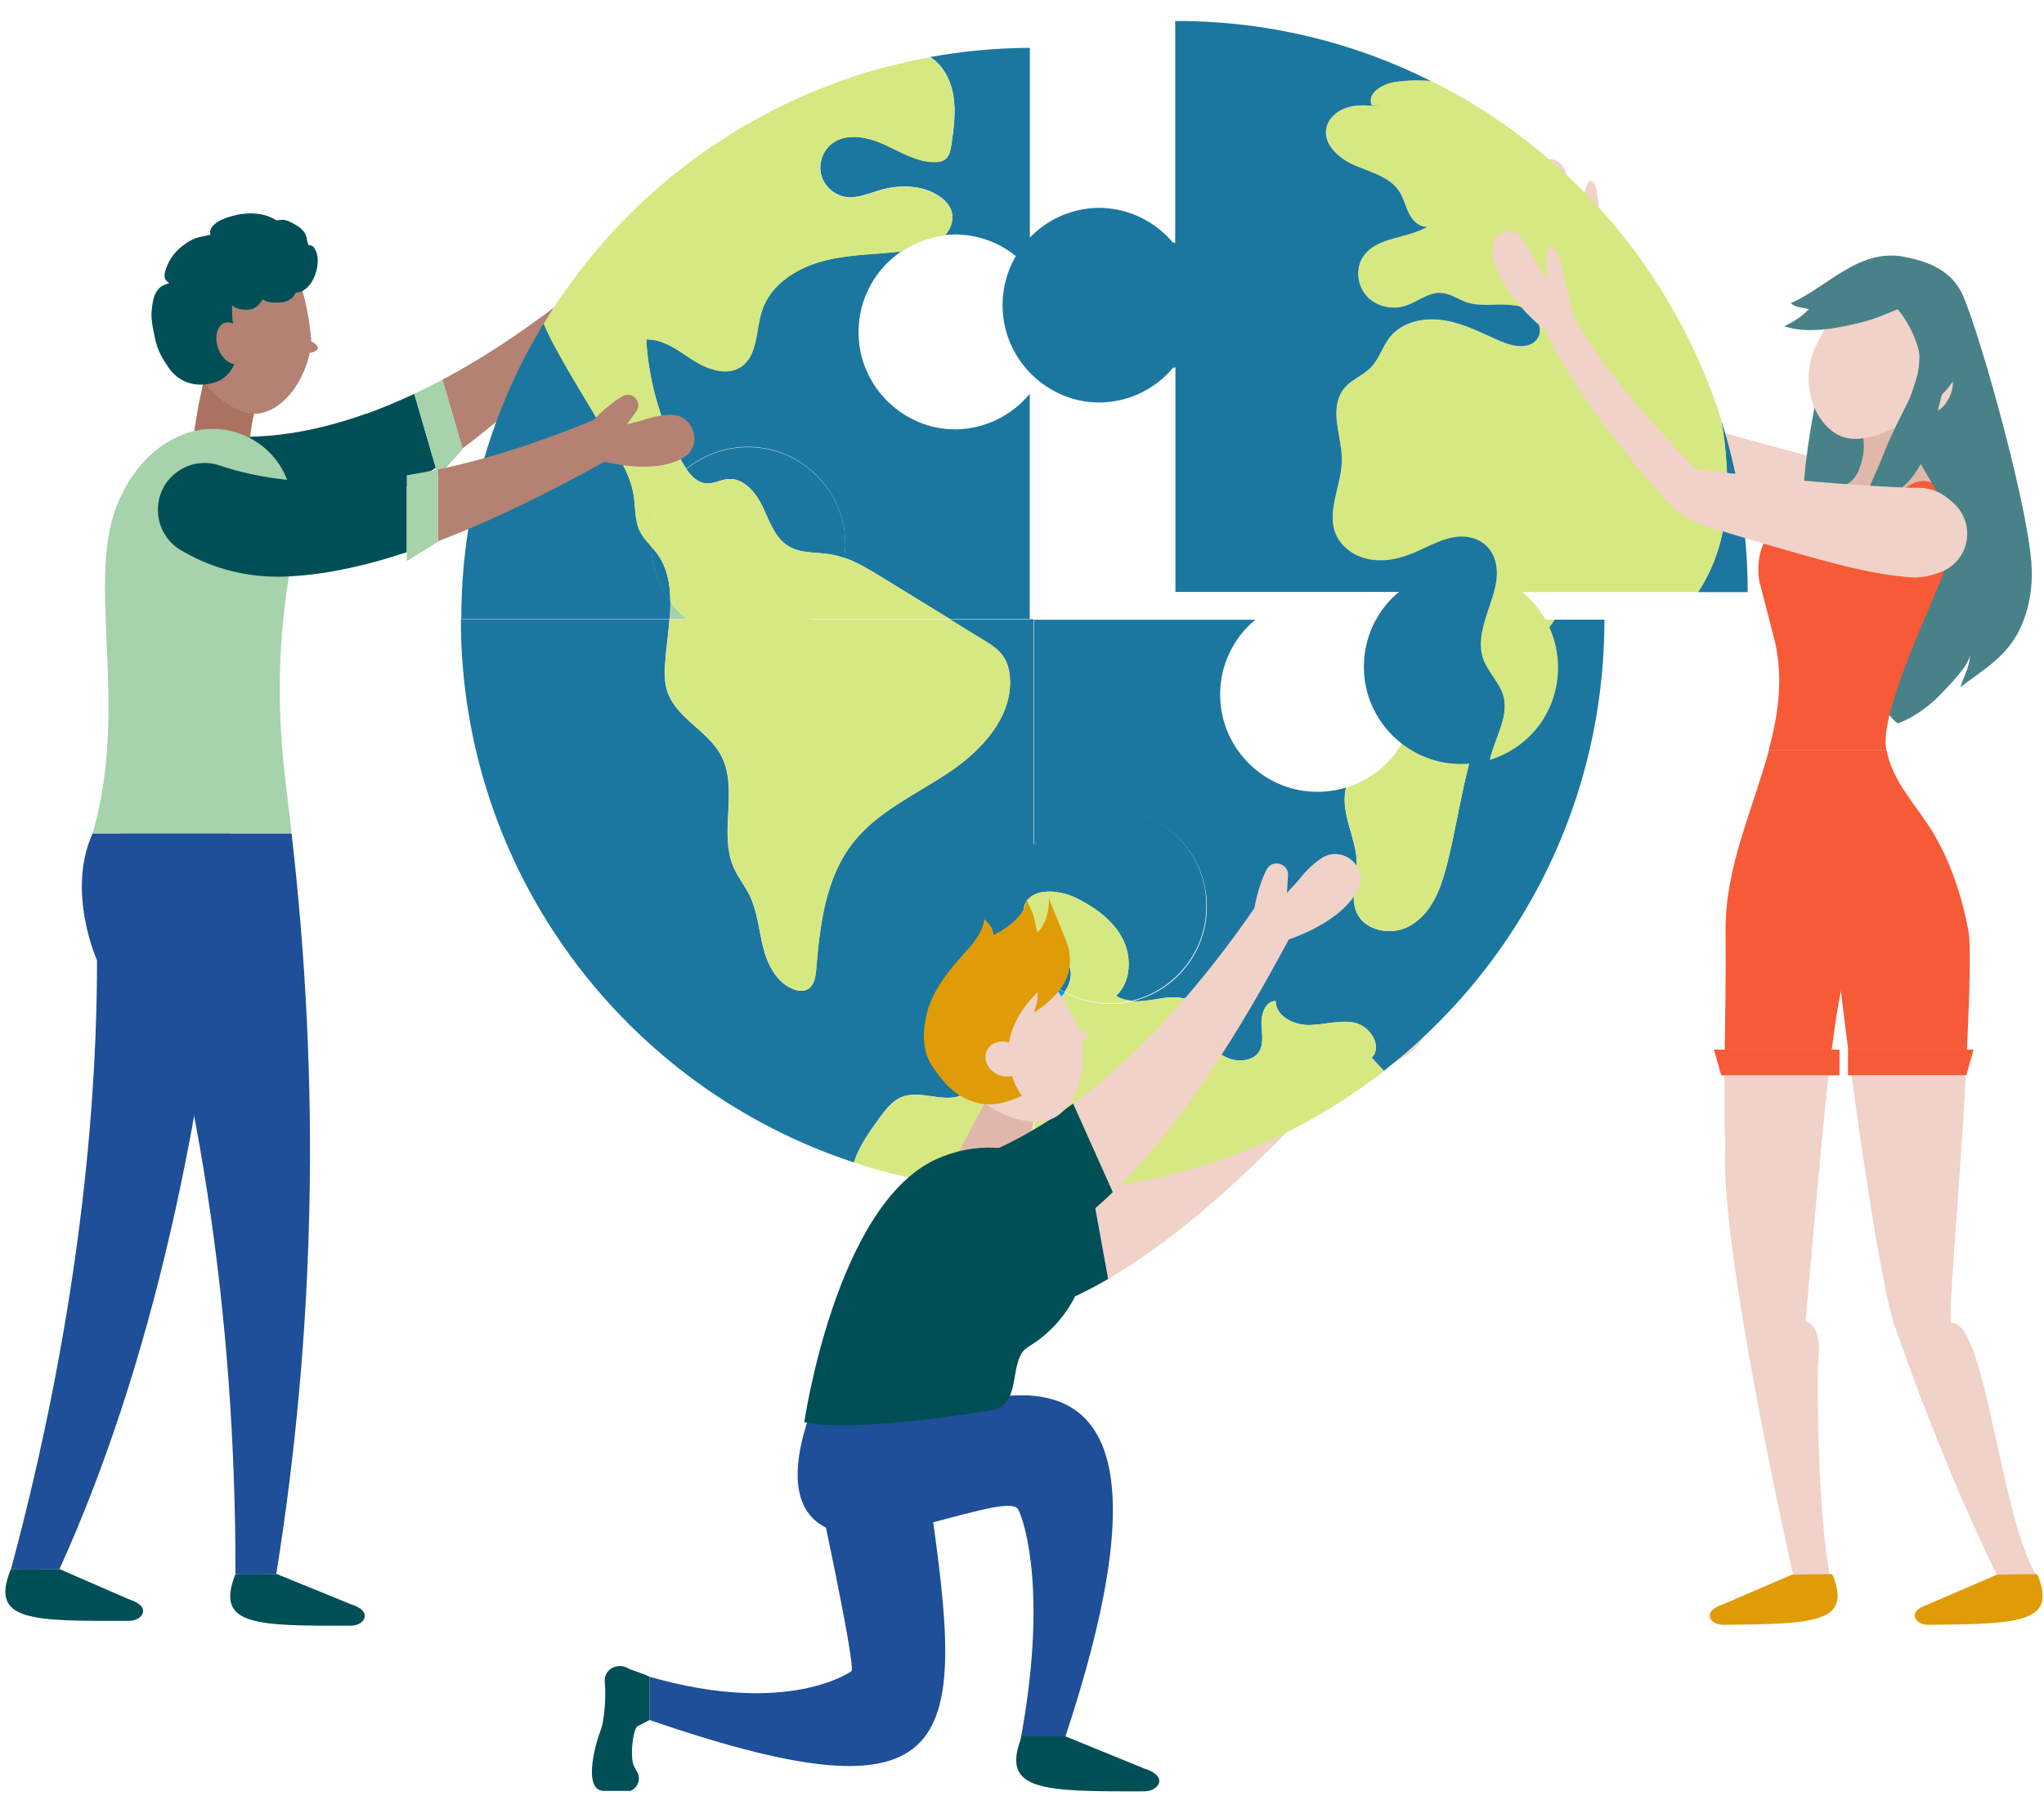 <svg width="190" height="167" viewBox="0 0 190 167" fill="none" xmlns="http://www.w3.org/2000/svg">
<g id="m3" clip-path="url(#clip0_1048_151)">
<g id="Layer 1">
<g id="Group">
<g id="Group_2">
<g id="Group_3">
<path id="Vector" d="M34.01 38.487C35.51 37.947 37.01 37.317 38.51 36.617L40.51 43.487C38.72 44.717 36.91 45.817 35.11 46.757C33.45 47.627 31.78 48.337 30.13 48.867C27.45 49.727 24.62 49.947 21.86 49.497C21.32 49.407 20.79 49.287 20.25 49.147C17.23 48.337 16.01 44.707 17.94 42.247C18.81 41.137 20.15 40.527 21.56 40.587C25.64 40.757 29.82 39.967 34.01 38.467V38.487Z" fill="#004F56"/>
<path id="Vector_2" d="M62.8 27.787C60.7 30.197 55.81 30.267 55.81 30.267C51.9 34.217 47.52 38.287 42.99 41.697L41.13 35.297C45.47 32.987 49.72 30.067 53.73 26.847C54.46 25.467 55.14 24.537 55.72 23.947C56.5 23.157 57.77 24.097 57.28 25.077L56.81 26.377L58.05 25.627C58.98 24.957 59.81 24.577 60.53 24.357C62.55 23.777 64.17 26.207 62.8 27.797V27.787Z" fill="#B38273"/>
<path id="Vector_3" d="M41.13 35.297L43.01 41.757L40.74 44.277L38.51 36.617C39.39 36.207 40.26 35.757 41.13 35.297Z" fill="#A6D2AC"/>
</g>
<g id="Group_4">
<path id="Vector_4" d="M59.92 18.571C59.78 18.701 59.65 18.831 59.51 18.961C59.71 18.771 59.91 18.581 60.12 18.391C60.05 18.451 59.99 18.511 59.92 18.571Z" fill="#009CFA"/>
<path id="Vector_5" d="M63.49 15.547C64.21 14.988 64.94 14.457 65.68 13.938C64.93 14.457 64.2 14.998 63.49 15.547Z" fill="#009CFA"/>
<path id="Vector_6" d="M71.69 10.309C72.5 9.889 73.33 9.489 74.17 9.109C73.33 9.489 72.51 9.889 71.69 10.309Z" fill="#009CFA"/>
<path id="Vector_7" d="M76.83 24.169C74.25 24.779 71.67 26.319 70.83 28.839C70.22 30.679 70.45 33.089 68.82 34.119C67.48 34.969 65.7 34.299 64.36 33.439C63.02 32.569 61.65 31.489 60.06 31.549C60.29 35.539 61.44 39.479 63.41 42.959C63.52 43.159 63.65 43.369 63.79 43.569C63.79 43.569 63.79 43.579 63.79 43.589C65.59 42.119 67.98 41.319 70.54 41.599C74.65 42.049 77.99 45.339 78.5 49.439C78.6 50.269 78.59 51.069 78.48 51.849C78.5 51.849 78.51 51.859 78.53 51.869C79.73 52.299 80.86 52.979 81.96 53.659C84.04 54.939 86.11 56.219 88.19 57.489C88.22 57.509 88.25 57.519 88.28 57.539H95.72V36.609C94.09 38.589 91.63 39.869 88.87 39.919C88.51 39.919 88.14 39.899 87.76 39.859C83.63 39.369 80.31 36.009 79.86 31.879C79.48 28.339 81.13 25.159 83.8 23.359C83.74 23.359 83.68 23.369 83.62 23.379C81.35 23.639 79.04 23.639 76.81 24.169H76.83Z" fill="#1C77A0"/>
<path id="Vector_8" d="M59.52 49.46C58.97 48.4 59.09 47.13 58.89 45.95C58.67 44.64 58.04 43.43 57.42 42.25C55.97 39.48 51.62 32.85 50.54 30.07C45.86 37.78 43.09 46.78 42.89 56.41C42.89 56.77 42.88 57.14 42.88 57.5C42.88 57.52 42.88 57.53 42.88 57.55H62.27C62.27 57.55 62.27 57.52 62.27 57.5C62.31 57.03 62.33 56.56 62.33 56.09C62.33 56.04 62.33 55.98 62.33 55.93C61.26 54.49 60.6 52.72 60.55 50.8C60.53 50.78 60.51 50.75 60.48 50.73C60.13 50.33 59.77 49.94 59.53 49.47L59.52 49.46Z" fill="#1C77A0"/>
<path id="Vector_9" d="M86.47 5.299C87.69 6.069 88.4 7.489 88.63 8.919C88.87 10.409 88.66 11.919 88.45 13.409C88.37 13.949 88.26 14.539 87.82 14.839C87.55 15.019 87.21 15.059 86.89 15.059C85.21 15.059 83.7 14.099 82.16 13.399C80.62 12.709 78.69 12.319 77.35 13.339C76.47 13.999 76.06 15.229 76.35 16.289C76.64 17.349 77.62 18.199 78.72 18.319C79.73 18.429 80.72 17.989 81.7 17.699C83.56 17.149 85.7 17.149 87.31 18.239C87.81 18.579 88.27 19.039 88.45 19.629C88.68 20.399 88.39 21.229 87.85 21.839C87.85 21.839 87.85 21.849 87.83 21.859C88.15 21.819 88.48 21.799 88.81 21.799C91.6 21.819 94.09 23.099 95.73 25.109V4.449C92.57 4.459 89.48 4.759 86.47 5.299Z" fill="#1C77A0"/>
<path id="Vector_10" d="M88.43 19.65C88.25 19.06 87.79 18.6 87.29 18.26C85.68 17.17 83.54 17.16 81.68 17.72C80.7 18.01 79.71 18.45 78.7 18.34C77.6 18.21 76.62 17.37 76.33 16.31C76.04 15.25 76.45 14.02 77.33 13.36C78.68 12.34 80.61 12.74 82.14 13.42C83.68 14.11 85.19 15.08 86.87 15.08C87.19 15.08 87.53 15.04 87.8 14.86C88.24 14.55 88.35 13.96 88.43 13.43C88.64 11.94 88.85 10.42 88.61 8.94C88.38 7.51 87.67 6.08 86.45 5.32C86.31 5.35 86.18 5.37 86.04 5.4C85.86 5.43 85.68 5.47 85.5 5.51C85.25 5.56 85 5.61 84.75 5.66C84.55 5.7 84.35 5.75 84.14 5.8C83.91 5.85 83.68 5.9 83.45 5.96C83.21 6.02 82.96 6.08 82.72 6.14C82.53 6.19 82.35 6.23 82.16 6.28C81.74 6.39 81.32 6.51 80.9 6.63C80.78 6.67 80.65 6.71 80.53 6.74C80.22 6.83 79.91 6.93 79.61 7.03C79.46 7.08 79.32 7.13 79.17 7.18C78.89 7.27 78.6 7.37 78.32 7.47C78.17 7.52 78.02 7.58 77.88 7.63C77.6 7.73 77.32 7.84 77.04 7.94C76.9 7.99 76.76 8.05 76.63 8.1C76.33 8.22 76.04 8.34 75.74 8.46C75.62 8.51 75.51 8.56 75.39 8.6C75.05 8.74 74.71 8.89 74.38 9.04C74.31 9.07 74.24 9.1 74.17 9.13C73.33 9.51 72.51 9.91 71.69 10.33C71.67 10.34 71.64 10.35 71.62 10.37C71.25 10.56 70.88 10.76 70.51 10.96C70.43 11 70.36 11.05 70.28 11.09C69.97 11.26 69.65 11.44 69.34 11.62C69.25 11.67 69.16 11.73 69.06 11.78C68.76 11.96 68.46 12.13 68.17 12.32C68.08 12.38 67.99 12.43 67.9 12.49C67.6 12.68 67.29 12.87 66.99 13.07C66.92 13.12 66.84 13.17 66.77 13.21C66.42 13.44 66.07 13.68 65.73 13.91C65.71 13.92 65.69 13.94 65.67 13.95C64.92 14.47 64.19 15.01 63.48 15.56C63.41 15.61 63.35 15.66 63.28 15.72C63 15.94 62.72 16.16 62.45 16.38C62.35 16.46 62.25 16.54 62.15 16.62C61.91 16.82 61.67 17.02 61.44 17.22C61.33 17.31 61.22 17.41 61.11 17.51C60.89 17.7 60.67 17.9 60.45 18.1C60.34 18.2 60.23 18.3 60.11 18.4C59.91 18.59 59.7 18.78 59.5 18.97C59.37 19.09 59.24 19.22 59.11 19.34C58.91 19.53 58.71 19.73 58.52 19.92C58.4 20.04 58.27 20.17 58.15 20.29C57.95 20.49 57.76 20.69 57.57 20.89C57.45 21.02 57.33 21.14 57.21 21.27C57.02 21.47 56.83 21.68 56.64 21.89C56.52 22.02 56.4 22.15 56.29 22.28C56.11 22.49 55.93 22.7 55.75 22.91C55.41 23.31 55.07 23.71 54.74 24.12C54.69 24.19 54.63 24.25 54.58 24.32C54.38 24.57 54.18 24.82 53.99 25.08C53.91 25.18 53.84 25.27 53.76 25.37C53.56 25.63 53.36 25.9 53.17 26.16C53.1 26.25 53.03 26.34 52.97 26.43C52.77 26.71 52.57 26.98 52.38 27.26C52.32 27.34 52.26 27.42 52.21 27.51C52.01 27.8 51.81 28.1 51.62 28.39C51.57 28.46 51.53 28.53 51.48 28.6C51.28 28.91 51.08 29.22 50.88 29.54C50.84 29.6 50.81 29.65 50.77 29.71C50.69 29.83 50.61 29.96 50.54 30.08C50.54 30.08 50.54 30.08 50.54 30.09C51.62 32.87 55.97 39.5 57.42 42.27C58.04 43.45 58.67 44.65 58.89 45.97C59.09 47.15 58.97 48.42 59.52 49.48C59.76 49.95 60.12 50.34 60.47 50.74C60.49 50.76 60.51 50.79 60.54 50.81C60.54 50.72 60.54 50.64 60.54 50.55C60.54 48.4 61.29 46.43 62.54 44.87C62.92 44.41 63.34 43.99 63.81 43.61C63.81 43.61 63.81 43.6 63.81 43.59C63.67 43.39 63.55 43.19 63.43 42.98C61.47 39.5 60.31 35.56 60.08 31.57C61.67 31.51 63.04 32.59 64.38 33.46C65.71 34.32 67.5 35 68.84 34.14C70.48 33.1 70.24 30.7 70.85 28.86C71.69 26.34 74.27 24.8 76.85 24.19C79.08 23.66 81.39 23.66 83.66 23.4C83.72 23.4 83.78 23.39 83.84 23.38C85.01 22.59 86.37 22.07 87.84 21.9C87.84 21.9 87.84 21.89 87.86 21.88C88.4 21.27 88.69 20.44 88.46 19.67L88.43 19.65Z" fill="#D6E882"/>
<path id="Vector_11" d="M62.25 57.5C62.25 57.5 62.25 57.53 62.25 57.55H63.86C63.28 57.08 62.76 56.53 62.31 55.93C62.31 55.98 62.31 56.04 62.31 56.09C62.31 56.55 62.28 57.03 62.25 57.5Z" fill="#A6D2AC"/>
<path id="Vector_12" d="M81.96 53.658C80.86 52.988 79.74 52.298 78.53 51.868C78.51 51.868 78.5 51.858 78.48 51.848C78.25 53.468 77.6 54.958 76.63 56.188C76.58 56.248 76.53 56.318 76.48 56.378C76.12 56.798 75.73 57.188 75.3 57.538H88.28C88.28 57.538 88.22 57.508 88.19 57.488C86.11 56.208 84.04 54.928 81.96 53.658Z" fill="#D6E882"/>
</g>
<g id="Group_5">
<path id="Vector_13" d="M19.85 31.848C19.85 31.848 18.51 36.448 18.01 40.458C17.77 42.348 22.59 44.558 22.79 44.488C23.03 44.398 23.21 44.168 23.19 43.878C23.08 41.908 23.15 38.418 24.68 35.738L19.85 31.858V31.848Z" fill="#A97261"/>
<path id="Vector_14" d="M18.04 34.138C19.39 36.618 22.12 38.888 24.34 38.388C26.63 37.868 28.31 35.188 28.79 32.798C28.81 32.798 28.84 32.808 28.86 32.798C29.14 32.738 29.52 32.628 29.54 32.358C29.56 32.108 29.24 31.888 28.92 31.728C28.94 31.388 28.93 31.568 28.9 31.228C28.05 23.398 25.35 22.038 22.33 22.448C21.03 22.628 19.77 23.848 18.83 25.468C17.14 28.358 17.57 33.388 18.04 34.118V34.138Z" fill="#B38273"/>
<path id="Vector_15" d="M21.83 146.48C20.08 151.09 23.64 151.17 32.63 151.14C33.88 151.13 34.75 149.81 32.63 149.15L25.71 146.33C25.71 146.33 22.54 146.29 21.89 146.33L21.83 146.48Z" fill="#004F56"/>
<path id="Vector_16" d="M0.91 146.137C-0.84 150.747 3.02 150.717 12.02 150.687C13.27 150.677 14.14 149.357 12.02 148.697L5.53 145.877C5.53 145.877 1.68 145.837 1.02 145.877L0.91 146.137Z" fill="#004F56"/>
<path id="Vector_17" d="M27.11 77.481H11.22C18.51 99.221 21.9 122.22 21.89 146.33H25.68C29.3 123.77 29.8 100.82 27.1 77.481H27.11Z" fill="#1E4F98"/>
<path id="Vector_18" d="M21.419 77.481H8.61C6.14 82.891 9.02 89.281 9.02 89.281C9.01 107.54 6.11 126.97 1.02 145.88H5.53C13.95 127.3 19.25 103.96 21.419 77.481Z" fill="#1E4F98"/>
<path id="Vector_19" d="M27.11 77.479H8.61C12.15 65.269 7.75 53.699 11.12 46.379C12.4 43.599 14.27 41.508 16.95 40.419C20.9 38.809 25.5 40.879 26.8 44.939C27.6 47.419 27.29 50.749 26.72 54.489C25.82 60.389 25.8 66.389 26.5 72.319L27.11 77.469V77.479Z" fill="#A6D2AC"/>
<path id="Vector_20" d="M29.53 24.039C29.51 23.729 29.44 23.459 29.29 23.189C29.21 23.049 29.16 22.929 29.01 22.859C28.71 22.719 28.73 22.939 28.62 22.619C28.53 22.379 28.53 22.109 28.43 21.859C28.25 21.419 27.86 21.129 27.49 20.909C27.12 20.689 26.69 20.449 26.25 20.429C26.11 20.429 25.97 20.479 25.83 20.479C25.6 20.479 25.74 20.509 25.53 20.389C24.61 19.849 23.5 19.759 22.45 19.899C21.7 19.999 19.27 20.559 19.56 21.819C18.9 21.989 18.33 22.009 17.7 22.369C16.73 22.929 15.92 23.679 15.49 24.819C15.24 25.489 15.14 25.989 15.75 26.309C15.35 26.479 15.12 26.479 14.78 26.819C14.29 27.319 14.19 28.049 14.11 28.749C14 29.699 14.23 30.599 14.42 31.519C14.65 32.589 15.1 33.359 15.7 34.219C16.8 35.789 18.66 36.099 20.29 35.429C20.96 35.149 21.47 34.559 21.78 33.849C21.18 33.799 20.55 33.189 20.26 32.329C19.91 31.279 20.2 30.239 20.9 30.009C21.15 29.929 21.42 29.959 21.68 30.089C21.53 29.589 21.58 28.369 21.58 28.369C21.92 28.739 22.52 28.789 22.98 28.789C23.71 28.789 24.03 28.399 24.45 27.829C24.85 28.179 25.48 28.129 25.97 28.119C26.58 28.119 27.21 27.849 27.49 27.209C28.83 27.159 29.61 25.359 29.53 24.019V24.039Z" fill="#004F56"/>
<g id="Group_6">
<path id="Vector_21" d="M32.97 44.719C34.56 44.62 36.18 44.44 37.81 44.179V51.34C35.75 52.02 33.7 52.58 31.71 52.969C29.87 53.34 28.07 53.55 26.34 53.609C23.53 53.69 20.75 53.109 18.23 51.91C17.74 51.669 17.26 51.41 16.78 51.13C14.11 49.51 13.95 45.679 16.49 43.859C17.63 43.039 19.1 42.819 20.43 43.279C24.3 44.58 28.54 44.989 32.98 44.719H32.97Z" fill="#004F56"/>
<path id="Vector_22" d="M63.609 42.49C60.919 44.22 56.209 42.92 56.209 42.92C51.349 45.62 46.01 48.31 40.709 50.32V43.65C45.529 42.64 50.419 41.02 55.16 39.06C56.239 37.94 57.15 37.24 57.889 36.83C58.859 36.29 59.819 37.54 59.069 38.35L58.26 39.46L59.66 39.09C60.73 38.71 61.65 38.57 62.389 38.56C64.49 38.56 65.37 41.36 63.609 42.49Z" fill="#B38273"/>
<path id="Vector_23" d="M40.7 43.651V50.381L37.81 52.161V44.181C38.77 44.031 39.73 43.851 40.7 43.641V43.651Z" fill="#A6D2AC"/>
</g>
</g>
</g>
<g id="Group_7">
<path id="Vector_24" d="M60.53 50.811C60.59 52.731 61.24 54.501 62.31 55.941C62.31 54.271 62.01 52.701 61.01 51.371C60.86 51.171 60.7 50.991 60.53 50.801V50.811Z" fill="#1C77A0"/>
<path id="Vector_25" d="M65.71 44.94C66.38 44.97 67 44.6 67.67 44.54C69.14 44.41 70.28 45.81 70.91 47.15C71.54 48.49 72.05 50.03 73.31 50.79C74.46 51.47 75.89 51.32 77.2 51.54C77.64 51.61 78.07 51.73 78.49 51.88C78.6 51.1 78.61 50.3 78.51 49.47C78 45.37 74.66 42.08 70.55 41.63C67.98 41.35 65.6 42.14 63.8 43.62C64.28 44.31 64.9 44.92 65.71 44.95V44.94Z" fill="#1C77A0"/>
<path id="Vector_26" d="M112.09 83.22C111.64 79.09 108.32 75.73 104.19 75.24C103.82 75.2 103.45 75.18 103.08 75.18C100.32 75.23 97.86 76.5 96.23 78.49V78.32C96.18 78.38 96.13 78.43 96.08 78.49V57.57H88.27C89.31 58.21 90.34 58.85 91.38 59.48C92.07 59.9 92.77 60.34 93.23 61C93.68 61.64 93.85 62.43 93.88 63.21C94 66.86 91.1 69.89 88.06 71.9C85.02 73.91 81.54 75.47 79.29 78.34C76.72 81.6 76.2 85.98 75.86 90.13C75.8 90.83 75.68 91.63 75.06 91.97C74.64 92.21 74.11 92.12 73.66 91.93C72.14 91.29 71.32 89.64 70.93 88.04C70.53 86.45 70.41 84.76 69.69 83.27C69.25 82.36 68.59 81.56 68.19 80.63C66.77 77.37 68.7 73.28 66.99 70.17C65.75 67.91 62.87 66.76 62.04 64.32C61.76 63.49 61.75 62.59 61.82 61.71C61.91 60.36 62.12 58.96 62.23 57.57H42.84C42.84 57.57 42.84 57.58 42.84 57.59C42.84 81.14 58.16 101.1 79.37 108.07C79.85 106.59 80.78 105.26 81.71 103.99C82.3 103.18 82.93 102.33 83.86 101.97C85.71 101.26 88.03 102.74 89.68 101.63C91.83 100.18 90.01 96.62 91.13 94.28C91.29 93.95 91.52 93.64 91.86 93.52C92.18 93.41 92.53 93.48 92.86 93.54C93.92 93.75 95.02 93.9 96.08 93.78V89.98C96.13 90.04 96.18 90.09 96.23 90.15V89.98C96.98 90.89 97.9 91.65 98.95 92.22C99.45 91.52 99.69 90.66 99.42 89.85C98.67 87.53 94.62 86.71 95.19 84.34C95.64 82.49 98.37 82.66 100.07 83.51C101.79 84.37 103.44 85.55 104.33 87.26C105.22 88.96 105.14 91.28 103.74 92.59C104.19 92.88 104.68 93 105.2 93.04C109.49 92.01 112.59 87.93 112.08 83.23L112.09 83.22Z" fill="#1C77A0"/>
<path id="Vector_27" d="M104.35 87.249C103.46 85.539 101.81 84.369 100.09 83.499C98.38 82.649 95.66 82.469 95.21 84.329C94.64 86.699 98.69 87.519 99.44 89.839C99.71 90.659 99.47 91.519 98.97 92.209C100.22 92.879 101.65 93.269 103.17 93.279C103.88 93.279 104.56 93.189 105.22 93.029C104.7 92.989 104.21 92.859 103.76 92.579C105.16 91.259 105.24 88.949 104.35 87.249Z" fill="#D6E882"/>
<path id="Vector_28" d="M92.87 93.55C92.54 93.49 92.19 93.421 91.87 93.531C91.53 93.65 91.3 93.96 91.14 94.29C90.01 96.63 91.83 100.181 89.69 101.641C88.05 102.751 85.73 101.271 83.87 101.981C82.94 102.341 82.31 103.191 81.72 104.001C80.8 105.271 79.86 106.601 79.38 108.081C84.6 109.801 90.17 110.721 95.96 110.721C96 110.721 96.03 110.721 96.07 110.721V93.8C95.01 93.93 93.91 93.77 92.85 93.561L92.87 93.55Z" fill="#D6E882"/>
<path id="Vector_29" d="M62.06 64.319C62.89 66.759 65.77 67.909 67.01 70.169C68.72 73.279 66.79 77.369 68.21 80.629C68.61 81.559 69.27 82.359 69.71 83.269C70.43 84.759 70.55 86.439 70.95 88.039C71.35 89.639 72.17 91.299 73.68 91.929C74.13 92.119 74.66 92.199 75.08 91.969C75.7 91.629 75.82 90.819 75.88 90.129C76.22 85.989 76.74 81.609 79.31 78.339C81.56 75.469 85.04 73.919 88.08 71.899C91.12 69.889 94.02 66.849 93.9 63.209C93.87 62.429 93.7 61.639 93.25 60.999C92.79 60.339 92.09 59.899 91.4 59.479C90.36 58.839 89.33 58.199 88.29 57.569H75.31C75.74 57.219 76.14 56.829 76.49 56.409C76.54 56.349 76.59 56.279 76.64 56.219C77.61 54.989 78.27 53.499 78.49 51.879C78.07 51.729 77.64 51.619 77.2 51.539C75.89 51.319 74.46 51.479 73.31 50.789C72.05 50.029 71.54 48.489 70.91 47.149C70.28 45.809 69.14 44.419 67.67 44.539C67 44.589 66.38 44.969 65.71 44.939C64.9 44.909 64.27 44.309 63.8 43.609C63.34 43.989 62.91 44.409 62.53 44.869C61.28 46.419 60.53 48.399 60.53 50.549C60.53 50.639 60.53 50.729 60.53 50.809C60.69 50.989 60.86 51.179 61.01 51.379C62.02 52.699 62.31 54.279 62.31 55.949C62.76 56.549 63.28 57.099 63.86 57.569H62.25C62.14 58.949 61.93 60.359 61.84 61.709C61.78 62.589 61.78 63.489 62.06 64.319Z" fill="#D6E882"/>
</g>
<g id="Group_8">
<g id="Group_9">
<path id="Vector_30" d="M131.92 97.008C129.77 99.718 124.5 100.038 124.5 100.038C118.16 107.058 110.62 114.488 103 118.908L101.39 110.028C108.59 107.068 115.66 102.118 122.08 96.448C122.79 94.918 123.48 93.888 124.08 93.208C124.89 92.318 126.3 93.268 125.83 94.348L125.39 95.768L126.7 94.898C127.66 94.138 128.55 93.668 129.31 93.398C131.46 92.668 133.34 95.208 131.93 96.988L131.92 97.008Z" fill="#F0D2C8"/>
<path id="Vector_31" d="M103 118.909C101.25 119.929 99.48 120.789 97.73 121.449C94.88 122.519 91.84 122.899 88.84 122.549C88.25 122.479 87.67 122.379 87.09 122.259C83.79 121.549 82.28 117.689 84.24 114.939C85.12 113.699 86.54 112.969 88.07 112.959C92.48 112.939 96.96 111.869 101.4 110.039L103.01 118.919L103 118.909Z" fill="#004F56"/>
</g>
<g id="Group_10">
<path id="Vector_32" d="M97.42 93.517C98.02 93.277 98.56 92.847 98.95 92.327C98.96 92.307 98.98 92.287 98.99 92.267C97.94 91.707 97.02 90.947 96.27 90.027V90.197C96.22 90.137 96.17 90.087 96.12 90.027V93.827C96.12 93.827 96.22 93.827 96.27 93.807C96.66 93.747 97.05 93.657 97.42 93.507V93.517Z" fill="#009CFA"/>
<path id="Vector_33" d="M144.5 57.608C144.5 57.608 144.48 57.648 144.47 57.658C142.93 59.948 140.86 61.868 139.36 64.198C136.28 68.978 135.89 74.938 134.48 80.438C133.92 82.638 133.03 85.078 130.87 86.168C129.23 86.988 126.87 86.528 126.11 84.848C125.49 83.448 126.11 81.838 126.12 80.308C126.12 78.148 124.84 76.108 125 73.948C125.02 73.728 125.05 73.498 125.1 73.278C125.1 73.258 125.1 73.238 125.11 73.218C123.97 73.568 122.73 73.698 121.45 73.558C117.34 73.108 114 69.818 113.49 65.718C113.17 63.168 113.93 60.788 115.36 58.968C115.41 58.908 115.46 58.838 115.51 58.778C115.87 58.358 116.26 57.968 116.69 57.618H95.84V57.578H95.75V57.628H96.12V78.548C96.17 78.488 96.22 78.438 96.27 78.378V78.548C97.9 76.568 100.36 75.288 103.12 75.238C103.48 75.238 103.85 75.258 104.23 75.298C108.36 75.788 111.68 79.148 112.13 83.278C112.64 87.988 109.54 92.058 105.25 93.088C105.29 93.088 105.33 93.088 105.37 93.088C106.27 93.128 107.23 92.918 108.14 92.788C109.61 92.568 111.47 92.848 111.96 94.248C112.15 94.798 112.07 95.388 112.16 95.968C112.4 97.608 114.15 98.858 115.78 98.548C116.19 98.478 116.59 98.298 116.87 97.998C117.52 97.298 117.32 96.198 117.26 95.248C117.21 94.288 117.62 93.068 118.58 93.058C118.58 94.498 120.3 95.328 121.73 95.298C123.17 95.268 124.62 94.758 126.02 95.108C127.41 95.458 128.54 97.318 127.51 98.328L128.64 99.558C124.7 102.628 120.32 105.158 115.6 107.028C120.31 105.158 124.7 102.628 128.64 99.558C131.51 97.318 134.15 94.788 136.51 92.018C143.63 83.648 148.2 73.028 149.01 61.368C149.09 60.148 149.14 58.908 149.14 57.658V57.638C149.14 57.638 149.14 57.618 149.14 57.608H144.5Z" fill="#1C77A0"/>
<path id="Vector_34" d="M127.51 98.329C128.54 97.32 127.41 95.46 126.02 95.109C124.62 94.769 123.17 95.269 121.73 95.299C120.29 95.32 118.57 94.499 118.58 93.059C117.63 93.07 117.21 94.299 117.26 95.249C117.31 96.2 117.52 97.299 116.87 97.999C116.59 98.299 116.19 98.469 115.78 98.549C114.15 98.859 112.4 97.609 112.16 95.969C112.08 95.4 112.16 94.799 111.96 94.249C111.47 92.85 109.61 92.57 108.14 92.79C107.23 92.919 106.27 93.129 105.37 93.09C105.33 93.09 105.29 93.09 105.25 93.09C104.59 93.249 103.91 93.34 103.2 93.34C101.68 93.329 100.25 92.939 99 92.269C98.99 92.29 98.97 92.309 98.96 92.329C98.57 92.85 98.03 93.279 97.43 93.519C97.06 93.669 96.67 93.769 96.28 93.82C96.23 93.82 96.18 93.82 96.13 93.84V110.76C96.13 110.76 96.23 110.76 96.28 110.76C101.58 110.73 106.69 109.94 111.52 108.47C112.21 108.26 112.89 108.04 113.57 107.8C114.23 107.57 114.88 107.32 115.53 107.07C115.56 107.06 115.58 107.05 115.61 107.04C120.32 105.17 124.71 102.64 128.65 99.57L127.52 98.34L127.51 98.329Z" fill="#D6E882"/>
<path id="Vector_35" d="M125.01 73.949C124.84 76.109 126.13 78.149 126.13 80.309C126.13 81.839 125.49 83.449 126.12 84.849C126.87 86.529 129.23 86.989 130.88 86.169C133.04 85.079 133.93 82.639 134.49 80.439C135.91 74.939 136.29 68.979 139.37 64.199C140.87 61.879 142.93 59.949 144.48 57.659C144.49 57.639 144.5 57.619 144.51 57.609H128.15C130.19 59.269 131.49 61.799 131.49 64.629C131.49 66.779 130.74 68.749 129.49 70.309C128.37 71.669 126.86 72.699 125.13 73.219C125.13 73.239 125.13 73.259 125.12 73.279C125.08 73.499 125.04 73.729 125.02 73.949H125.01Z" fill="#D6E882"/>
</g>
<g id="Group_11">
<path id="Vector_36" d="M92.08 101.508L88.71 107.858L94.78 109.398L96.6 102.178L92.08 101.508Z" fill="#E0B8AB"/>
<g id="Group_12">
<path id="Vector_37" d="M76.89 127.787C76.89 127.787 69.46 141.477 79.04 142.667C80.45 142.837 81.88 142.717 83.26 142.397C89.17 141.017 94.08 139.237 94.65 140.337C95.32 141.627 97.36 148.447 94.86 161.747L99.04 161.427C106.4 139.177 105.67 125.397 88.15 130.947L88.1 127.917L76.88 127.777L76.89 127.787Z" fill="#1E4F98"/>
<path id="Vector_38" d="M75.78 137.336C75.78 137.336 79.54 154.626 79.16 155.356C79.16 155.356 73.39 159.616 60.38 155.886V159.906C90.52 170.276 89.69 161.446 86.14 137.336H75.78Z" fill="#1E4F98"/>
<path id="Vector_39" d="M58.58 166.498H56.07C54.02 166.348 55.56 161.498 55.81 160.928C56.22 159.938 56.34 157.458 56.22 156.418C56.2 156.268 56.21 156.128 56.23 155.988C56.4 155.058 57.49 154.618 58.33 155.068C58.87 155.358 59.61 155.498 60.38 155.888V159.908L59.2 160.518C58.75 161.148 58.58 163.528 58.93 164.188L59.25 164.788C59.59 165.418 59.28 166.218 58.58 166.508V166.498Z" fill="#004F56"/>
<path id="Vector_40" d="M94.92 161.588C93.06 166.488 96.84 166.568 106.39 166.538C107.72 166.528 108.65 165.128 106.39 164.428L99.04 161.428C99.04 161.428 95.67 161.388 94.98 161.428L94.91 161.588H94.92Z" fill="#004F56"/>
</g>
<path id="Vector_41" d="M92.11 131.118C92.11 131.118 79.31 133.278 74.76 132.228C74.76 132.228 77.68 112.108 86.97 107.798C90.51 106.158 94.71 106.298 97.93 108.508C99.87 109.838 100.15 110.878 100.75 113.198C101.96 117.878 99.7 122.748 95.56 125.228C93.63 126.388 95.13 130.728 92.11 131.118Z" fill="#004F56"/>
<g id="Group_13">
<path id="Vector_42" d="M126.27 82.609C124.83 85.749 119.8 87.339 119.8 87.339C115.34 95.679 109.8 104.709 103.46 110.829L99.77 102.599C106.04 97.989 111.72 91.499 116.59 84.449C116.91 82.789 117.33 81.629 117.75 80.829C118.32 79.769 119.92 80.349 119.72 81.519L119.63 83.009L120.69 81.849C121.44 80.879 122.19 80.219 122.86 79.769C124.77 78.539 127.21 80.559 126.27 82.629V82.609Z" fill="#F0D2C8"/>
<path id="Vector_43" d="M103.45 110.818C102 112.238 100.49 113.488 98.94 114.548C96.43 116.268 93.57 117.368 90.57 117.758C89.98 117.838 89.4 117.878 88.8 117.898C85.42 117.998 83.04 114.618 84.27 111.478C84.83 110.058 86.03 109.008 87.51 108.638C91.79 107.558 95.88 105.438 99.75 102.598L103.44 110.828L103.45 110.818Z" fill="#004F56"/>
</g>
<path id="Vector_44" d="M90.64 101.889C92.81 103.809 96.24 105.049 98.21 103.789C100.24 102.489 100.93 99.319 100.56 96.839C100.58 96.839 100.61 96.839 100.63 96.819C100.88 96.669 101.21 96.429 101.13 96.159C101.06 95.919 100.68 95.809 100.31 95.769C100.21 95.429 100.27 95.609 100.11 95.289C96.56 88.029 93.48 87.649 90.7 89.099C89.51 89.719 88.72 91.349 88.38 93.239C87.76 96.619 89.93 101.329 90.64 101.869V101.889Z" fill="#F0D2C8"/>
<g id="Group_14">
<path id="Vector_45" d="M97.1 92.381L97.11 92.371L97.1 92.381Z" fill="#004F56"/>
<path id="Vector_46" d="M99.27 87.96C99.13 87.37 97.55 83.84 97.52 83.43C97.5 84.64 97.32 85.82 96.42 86.69C96.3 86.24 96.23 85.77 96.11 85.31C95.95 84.67 95.6 84.16 95.4 83.56C95.4 85.06 93.53 86.37 92.34 86.93C92.38 86.36 91.88 85.83 91.51 85.45C91.39 86.33 90.92 87.07 90.4 87.76C89.77 88.59 86.88 91.23 86.16 94.2C85.76 95.84 85.68 97.65 86.65 99.1C87.65 100.6 88.75 101.9 90.55 102.45C92.19 102.95 93.46 102.54 94.98 101.88C94.62 101.32 91.57 97.06 96.46 92.23C96.5 92.87 96.33 93.54 96.1 94.14C99.17 92.2 99.36 90.36 99.43 89.81C99.51 89.22 99.42 88.52 99.28 87.95L99.27 87.96Z" fill="#DF9C07"/>
<path id="Vector_47" d="M97.01 83.961C97.01 83.901 97.01 83.841 97.01 83.781C97 83.831 97.01 83.891 97.01 83.961Z" fill="#004F56"/>
</g>
<path id="Vector_48" d="M94.99 99.29C94.59 100.07 93.54 100.32 92.65 99.86C91.76 99.4 91.36 98.4 91.76 97.62C92.16 96.84 93.21 96.59 94.1 97.05C94.99 97.51 95.39 98.51 94.99 99.29Z" fill="#F0D2C8"/>
</g>
</g>
<g id="Group_15">
<path id="Vector_49" d="M180.77 46.461L180.37 45.991C179.84 45.391 179.15 44.961 178.38 44.741C178.26 44.711 178.14 44.681 178.01 44.661C177.3 44.531 176.55 44.381 175.78 44.211C175.77 44.211 175.76 44.211 175.75 44.211C169.62 42.901 161.71 40.671 158.86 39.841C158.16 39.641 157.76 39.521 157.76 39.521C157.76 39.521 157.49 39.141 157.04 38.471C155.17 35.701 150.2 28.101 148.83 23.311C148.81 21.971 148.73 19.001 148.31 17.261C147.62 16.081 147.25 17.411 147.02 19.981L145.44 15.771C144.97 14.531 143.22 14.451 142.68 15.671C141.65 18.031 144.21 22.421 146.15 24.451C147.59 30.501 152.8 39.081 154.35 41.541C154.37 41.581 154.4 41.611 154.43 41.651C155.22 43.041 156.4 44.161 157.83 44.881C160.65 46.301 165.61 48.761 169.27 50.381C171.57 51.401 173.89 52.271 176 52.771C176.9 52.991 178.37 52.861 179.24 52.531C181.74 51.591 182.52 48.461 180.77 46.461Z" fill="#F0D2C8"/>
<g id="Group_16" filter="url(#filter0_d_1048_151)">
<path id="Vector_50" d="M158.39 52.2C158.21 52.51 158.02 52.81 157.82 53.1H162.46C162.46 47.55 161.6 42.2 160.02 37.18C160.03 37.27 160.05 37.36 160.06 37.45C160.86 42.44 160.89 47.83 158.38 52.21L158.39 52.2Z" fill="#1C77A0"/>
<path id="Vector_51" d="M144.65 13.441C145.18 13.911 145.69 14.391 146.2 14.871C145.69 14.381 145.17 13.901 144.65 13.441Z" fill="#009CFA"/>
<path id="Vector_52" d="M142.81 11.871C143.37 12.331 143.92 12.791 144.46 13.271C143.92 12.791 143.37 12.321 142.81 11.871Z" fill="#009CFA"/>
<path id="Vector_53" d="M158.39 52.201C160.91 47.821 160.88 42.431 160.07 37.441C160.06 37.351 160.04 37.261 160.03 37.171C159.99 37.051 159.95 36.921 159.91 36.801C159.82 36.521 159.73 36.241 159.64 35.961C159.58 35.791 159.52 35.631 159.46 35.461C159.37 35.211 159.29 34.961 159.19 34.721C159.12 34.541 159.05 34.351 158.98 34.171C158.89 33.941 158.81 33.711 158.72 33.491C158.64 33.301 158.56 33.111 158.48 32.911C158.39 32.701 158.3 32.481 158.21 32.271C158.13 32.071 158.04 31.881 157.95 31.681C157.86 31.481 157.77 31.271 157.68 31.071C157.59 30.871 157.5 30.671 157.4 30.471C157.31 30.271 157.21 30.081 157.12 29.881C157.02 29.681 156.92 29.481 156.82 29.281C156.72 29.091 156.63 28.901 156.53 28.711C156.43 28.511 156.32 28.311 156.22 28.121C156.12 27.931 156.02 27.741 155.91 27.561C155.8 27.361 155.69 27.171 155.58 26.981C155.47 26.791 155.37 26.611 155.26 26.421C155.15 26.231 155.03 26.041 154.92 25.841C154.81 25.661 154.7 25.471 154.59 25.291C154.47 25.101 154.36 24.921 154.24 24.731C154.12 24.551 154 24.361 153.89 24.181C153.77 24.001 153.65 23.821 153.54 23.641C153.42 23.451 153.29 23.271 153.16 23.081C153.04 22.911 152.92 22.731 152.8 22.561C152.67 22.371 152.53 22.181 152.4 22.001C152.28 21.841 152.16 21.671 152.05 21.511C151.9 21.311 151.76 21.121 151.61 20.931C151.5 20.781 151.38 20.631 151.27 20.481C151.11 20.271 150.94 20.071 150.78 19.861C150.67 19.731 150.57 19.601 150.46 19.471C150.28 19.251 150.09 19.031 149.91 18.811C149.82 18.701 149.73 18.591 149.63 18.481C149.42 18.231 149.2 17.991 148.98 17.741C148.91 17.661 148.84 17.591 148.78 17.511C148.51 17.221 148.24 16.931 147.97 16.641C147.95 16.621 147.92 16.591 147.9 16.571C147.4 16.051 146.89 15.531 146.37 15.031C146.31 14.981 146.26 14.921 146.2 14.871C145.69 14.381 145.18 13.901 144.65 13.441C144.59 13.391 144.53 13.331 144.47 13.281C143.93 12.801 143.38 12.331 142.82 11.881C142.79 11.861 142.77 11.841 142.74 11.821C139.74 9.401 136.48 7.291 133 5.561C131.88 5.471 130.75 5.501 129.62 5.671C128.45 5.851 126.99 6.791 127.54 7.831L128.32 7.951C127.34 7.851 126.33 7.751 125.38 7.991C124.43 8.241 123.52 8.931 123.31 9.901C122.96 11.471 124.51 12.821 126 13.441C127.49 14.061 129.23 14.501 130.1 15.861C130.49 16.491 130.65 17.241 130.99 17.901C131.33 18.561 131.96 19.181 132.7 19.121C130.76 20.261 127.94 20.041 126.71 21.921C125.99 23.021 126.17 24.581 127.05 25.561C127.92 26.531 129.4 26.871 130.65 26.471C131.78 26.111 132.79 25.191 133.97 25.271C134.82 25.331 135.53 25.881 136.34 26.141C137.77 26.621 139.34 26.191 140.83 26.451C142.32 26.711 143.77 28.411 142.86 29.621C142.11 30.611 140.57 30.261 139.42 29.771C137.78 29.051 136.16 28.201 134.39 27.881C132.62 27.561 130.62 27.881 129.39 29.191C128.56 30.081 128.26 31.401 127.42 32.241C126.48 33.181 125.21 33.461 124.58 34.761C123.68 36.631 124.76 38.821 124.73 40.901C124.7 43.211 123.29 45.571 124.16 47.701C124.66 48.901 125.84 49.751 127.1 50.031C128.37 50.321 129.71 50.111 130.94 49.651C132.13 49.201 133.23 48.531 134.47 48.171C137.5 47.281 139.56 49.261 139.07 52.221C138.68 54.551 136.91 57.261 137.99 59.631C138.48 60.711 139.39 61.591 139.72 62.731C140.28 64.721 138.9 66.661 138.47 68.701C140.2 68.171 141.71 67.151 142.83 65.791C144.08 64.241 144.83 62.261 144.83 60.111C144.83 57.281 143.53 54.751 141.49 53.091H157.85C158.05 52.801 158.24 52.501 158.42 52.191L158.39 52.201Z" fill="#D6E882"/>
<g id="Group_17">
<path id="Vector_54" d="M134 6.07C134.3 6.23 134.6 6.39 134.89 6.55C134.59 6.39 134.3 6.23 134 6.07Z" fill="#009CFA"/>
<path id="Vector_55" d="M135.8 7.059C136.22 7.299 136.64 7.549 137.06 7.809C136.64 7.559 136.23 7.309 135.8 7.059Z" fill="#009CFA"/>
<path id="Vector_56" d="M134.89 6.551C135.19 6.721 135.5 6.891 135.8 7.061C135.5 6.891 135.2 6.721 134.89 6.551Z" fill="#009CFA"/>
<path id="Vector_57" d="M132.99 5.551C133.03 5.571 133.06 5.581 133.1 5.601C133.07 5.581 133.03 5.561 133 5.551H132.99Z" fill="#009CFA"/>
<path id="Vector_58" d="M133.09 5.602C133.39 5.752 133.69 5.912 133.99 6.062C133.69 5.902 133.39 5.752 133.09 5.602Z" fill="#009CFA"/>
<path id="Vector_59" d="M140.82 26.46C139.34 26.19 137.76 26.63 136.33 26.15C135.53 25.88 134.81 25.33 133.96 25.28C132.77 25.2 131.77 26.12 130.64 26.48C129.39 26.88 127.91 26.54 127.04 25.57C126.16 24.59 125.98 23.03 126.7 21.93C127.93 20.05 130.75 20.27 132.69 19.13C131.95 19.19 131.32 18.57 130.98 17.91C130.64 17.25 130.49 16.5 130.09 15.87C129.22 14.51 127.48 14.08 125.99 13.45C124.5 12.83 122.95 11.48 123.3 9.91C123.51 8.95 124.42 8.26 125.37 8C126.32 7.75 127.33 7.85 128.31 7.96L127.53 7.84C126.98 6.8 128.44 5.86 129.61 5.68C130.74 5.51 131.86 5.48 132.98 5.57C125.87 2 117.85 0 109.35 0C109.31 0 109.28 0 109.24 0V20.68C109.19 20.62 109.14 20.57 109.09 20.51V20.68C107.45 18.68 104.95 17.39 102.17 17.37C101.84 17.37 101.51 17.39 101.19 17.43C99.72 17.6 98.36 18.12 97.19 18.91C94.52 20.71 92.86 23.89 93.25 27.43C93.7 31.56 97.02 34.92 101.15 35.41C101.52 35.45 101.89 35.47 102.26 35.47C105.02 35.43 107.48 34.15 109.11 32.16V32.33C109.16 32.27 109.21 32.22 109.26 32.16V53.08H109.48H109.63H130.05C129.62 53.43 129.22 53.82 128.87 54.24C128.82 54.3 128.77 54.37 128.72 54.43C127.29 56.25 126.54 58.62 126.85 61.18C127.36 65.28 130.7 68.57 134.81 69.02C136.09 69.16 137.33 69.03 138.47 68.68C138.9 66.65 140.29 64.7 139.72 62.71C139.39 61.57 138.48 60.7 137.99 59.61C136.91 57.24 138.69 54.54 139.07 52.2C139.57 49.24 137.5 47.26 134.47 48.15C133.24 48.51 132.14 49.19 130.94 49.63C129.72 50.09 128.37 50.3 127.1 50.01C125.83 49.72 124.65 48.88 124.16 47.68C123.29 45.54 124.7 43.19 124.73 40.88C124.76 38.8 123.68 36.62 124.58 34.74C125.21 33.43 126.49 33.16 127.42 32.22C128.26 31.38 128.56 30.05 129.39 29.17C130.62 27.86 132.62 27.54 134.39 27.86C136.16 28.17 137.77 29.03 139.42 29.75C140.56 30.25 142.11 30.59 142.86 29.6C143.77 28.4 142.31 26.69 140.83 26.43L140.82 26.46Z" fill="#1C77A0"/>
<path id="Vector_60" d="M141.22 10.629C141.73 11.009 142.24 11.399 142.74 11.809C142.24 11.409 141.74 11.019 141.22 10.629Z" fill="#009CFA"/>
<path id="Vector_61" d="M137.68 8.191C138.1 8.451 138.51 8.721 138.92 9.001C138.51 8.731 138.1 8.461 137.68 8.191Z" fill="#009CFA"/>
</g>
</g>
<path id="Vector_62" d="M188.84 52.44C188.38 46.11 183.34 28.62 182.18 26.93C182.18 26.93 179.77 24.73 175.04 27.55C171.74 29.52 169.75 32.8 168.96 36.48C167.83 41.77 167.2 47.13 167.69 52.54C167.88 54.63 168.21 56.7 168.69 58.75C168.77 59.08 169.85 63.31 170.32 62.97C170.73 62.67 171.79 60.99 171.56 60.45C171.93 61.31 175.99 67.5 176.49 67.24C177.95 66.64 179.23 65.75 180.33 64.61C181 63.91 183.13 61.81 183.12 60.81C183.13 61.95 182.54 62.84 182.24 63.88C184.26 62.34 186.35 61.15 187.58 58.83C188.61 56.88 188.99 54.61 188.83 52.43L188.84 52.44Z" fill="#488288"/>
<g id="Group_18">
<path id="Vector_63" d="M170.42 50.89C175.45 50.42 178.36 46.84 179.55 44.85L178.72 43.45C178.2 42.59 177.79 41.68 177.46 40.73L176.56 38.07L172.93 39.63C173.41 40.95 173.34 42.3 172.8 43.68C172.56 44.32 172.05 44.85 171.45 45.17H171.43L170.02 45.84C166.52 50.44 170.44 50.88 170.44 50.88L170.42 50.89Z" fill="#E0B8AB"/>
<path id="Vector_64" d="M180.9 37.449C181.56 36.529 181.84 35.079 181.03 34.649C180.79 34.519 180.46 34.499 180.11 34.539C180.69 31.389 179.9 27.269 177.87 26.199C175.21 24.799 172.24 25.159 168.81 32.139C167.45 34.899 168.12 38.689 170.64 40.309C172.53 41.519 175.83 40.329 177.92 38.489C178.93 38.609 180.07 38.619 180.91 37.449H180.9Z" fill="#F0D2C8"/>
<path id="Vector_65" d="M170.15 146.707C170.17 146.807 170.19 146.907 170.22 146.997C169.07 147.087 168.04 147.257 166.89 147.367C166.89 147.367 166.89 147.357 166.89 147.327C166.6 146.097 159.83 116.197 160.37 106.537C160.4 105.977 160.3 104.987 160.3 104.637C160.3 104.467 160.3 104.307 160.3 104.127V104.037C160.3 102.447 160.3 101.117 160.3 99.957H169.98C169.72 102.197 169.49 104.597 169.26 106.967C168.51 115.037 167.84 122.807 167.84 122.807C169.28 123.397 169.12 125.277 169.01 126.767C168.91 128.237 168.92 140.767 170.15 146.697V146.707Z" fill="#F0D2C8"/>
<path id="Vector_66" d="M182.84 97.577H171.8C171.55 95.667 171.32 93.827 171.12 92.117C170.83 93.557 170.54 95.447 170.27 97.577H160.32C160.36 94.157 160.43 91.967 160.4 86.707C160.4 86.557 160.4 86.687 160.4 86.567C160.34 80.617 162.97 75.187 164.44 69.707H175.36C175.9 72.707 178.19 74.907 179.7 77.437C181.36 80.227 182.38 83.367 182.98 86.547C183.21 87.767 183.09 92.187 182.84 97.577Z" fill="#F75A37"/>
<path id="Vector_67" d="M189.54 146.838C189.49 146.868 189.44 146.908 189.39 146.938C188.84 147.278 188.31 147.588 187.77 147.908C187.42 148.108 187.06 148.318 186.7 148.538C183.12 141.678 179.15 132.018 176.09 123.178C175.35 121.028 174.19 114.428 173.12 107.128C172.77 104.778 172.43 102.358 172.11 99.988H182.72C182.27 109.248 181.22 120.138 181.33 122.988C184.65 122.588 185.91 141.578 189.54 146.858V146.838Z" fill="#F0D2C8"/>
<path id="Vector_68" d="M180.14 45.847L179.54 44.857C177.1 43.917 175.27 48.037 171.31 48.777C169.64 49.087 168.59 46.917 169.95 45.897C169.97 45.887 169.99 45.877 170 45.857L169.47 46.097C168 46.827 166.55 47.567 165.43 48.577C164.02 49.837 163.16 51.477 163.53 54.007L164.97 59.577C165.56 62.127 165.47 64.587 165.03 67.027C164.87 67.927 164.65 68.817 164.42 69.707H175.34C175.34 69.707 175.33 69.637 175.32 69.597C175.21 68.937 175.3 68.057 175.51 67.027C176.55 62.147 180.55 54.117 180.77 52.867C181.3 49.737 179.6 48.977 180.13 45.857L180.14 45.847Z" fill="#F75A37"/>
</g>
<path id="Vector_69" d="M178.36 31.691C178.4 32.151 178.55 33.841 178.16 35.111C177.91 35.921 177.68 36.741 177.29 37.501C176.5 39.061 175.7 40.641 175.07 42.261C174.02 44.971 172.53 47.431 172.17 50.361C172.06 51.281 172.02 52.161 172 53.091C172.44 51.641 172.68 49.971 173.5 48.681C173.99 47.911 174.53 47.151 175.21 46.551C175.86 45.981 176.65 45.521 177.26 44.911C179.26 42.911 179.78 39.551 180.44 36.921C180.64 36.121 180.88 35.201 180.94 34.361C180.98 33.741 180.56 32.371 180.94 31.891" fill="#488288"/>
<path id="Vector_70" d="M182.18 29.022C182.18 29.022 182.21 29.072 182.22 29.092L182.51 28.922C182.44 28.932 182.31 29.052 182.18 29.032V29.022Z" fill="#DF9C07"/>
<path id="Vector_71" d="M176.9 23.852C172.72 23.142 169.93 26.642 166.47 28.182C166.93 28.632 167.57 28.562 168.14 28.742C167.4 29.512 166.78 29.862 165.86 30.332C168.07 31.112 171.12 30.462 173.28 29.902C174.35 29.622 175.36 29.172 176.39 28.752C177.58 30.122 178.61 32.462 178.54 34.102C178.47 35.782 178.14 37.232 177.1 38.632C179.3 37.422 182.07 37.112 182.78 31.282C183.22 27.682 182.08 24.742 176.89 23.862L176.9 23.852Z" fill="#488288"/>
<path id="Vector_72" d="M181.49 46.688L181.01 46.288C180.39 45.788 179.64 45.478 178.84 45.378C178.72 45.378 178.59 45.358 178.46 45.358C177.74 45.358 176.98 45.318 176.19 45.288C176.18 45.288 176.17 45.288 176.16 45.288C169.9 45.008 161.73 44.118 158.78 43.778C158.06 43.688 157.65 43.648 157.65 43.648C157.65 43.648 157.32 43.318 156.76 42.728C154.46 40.308 148.3 33.628 146.15 29.138C145.91 27.828 145.34 24.908 144.63 23.258C143.75 22.208 143.61 23.588 143.81 26.158L141.55 22.268C140.89 21.118 139.14 21.338 138.81 22.618C138.18 25.118 141.44 29.028 143.68 30.708C146.1 36.438 152.66 44.038 154.59 46.208C154.62 46.238 154.65 46.278 154.68 46.298C155.69 47.538 157.04 48.448 158.57 48.918C161.58 49.848 166.89 51.448 170.77 52.448C173.21 53.078 175.64 53.548 177.8 53.688C178.73 53.748 180.15 53.378 180.96 52.918C183.27 51.578 183.52 48.358 181.47 46.678L181.49 46.688Z" fill="#F0D2C8"/>
<path id="Vector_73" d="M170.99 97.578V99.968H159.99L159.32 97.578H170.99Z" fill="#F75A37"/>
<path id="Vector_74" d="M183.45 97.578L182.78 99.968H171.78V97.578H183.45Z" fill="#F75A37"/>
<path id="Vector_75" d="M189.44 146.499C191.16 150.859 187.78 150.979 179.22 151.059C178.03 151.059 177.18 149.819 179.19 149.169L185.62 146.399C185.62 146.399 188.75 146.329 189.37 146.359L189.43 146.499H189.44Z" fill="#DF9C07"/>
<path id="Vector_76" d="M170.38 146.499C172.1 150.859 168.72 150.979 160.16 151.059C158.97 151.059 158.12 149.819 160.13 149.169L166.56 146.399C166.56 146.399 169.69 146.329 170.31 146.359L170.37 146.499H170.38Z" fill="#DF9C07"/>
</g>
</g>
</g>
</g>
<defs>
<filter id="filter0_d_1048_151" x="93.193" y="0" width="69.267" height="71.024" filterUnits="userSpaceOnUse" color-interpolation-filters="sRGB">
<feFlood flood-opacity="0" result="BackgroundImageFix"/>
<feColorMatrix in="SourceAlpha" type="matrix" values="0 0 0 0 0 0 0 0 0 0 0 0 0 0 0 0 0 0 127 0" result="hardAlpha"/>
<feOffset dy="1.95"/>
<feColorMatrix type="matrix" values="0 0 0 0 0 0 0 0 0 0 0 0 0 0 0 0 0 0 0.1 0"/>
<feBlend mode="normal" in2="BackgroundImageFix" result="effect1_dropShadow_1048_151"/>
<feBlend mode="normal" in="SourceGraphic" in2="effect1_dropShadow_1048_151" result="shape"/>
</filter>
<clipPath id="clip0_1048_151">
<rect width="189.37" height="166.54" fill="white" transform="translate(0.5)"/>
</clipPath>
</defs>
</svg>
